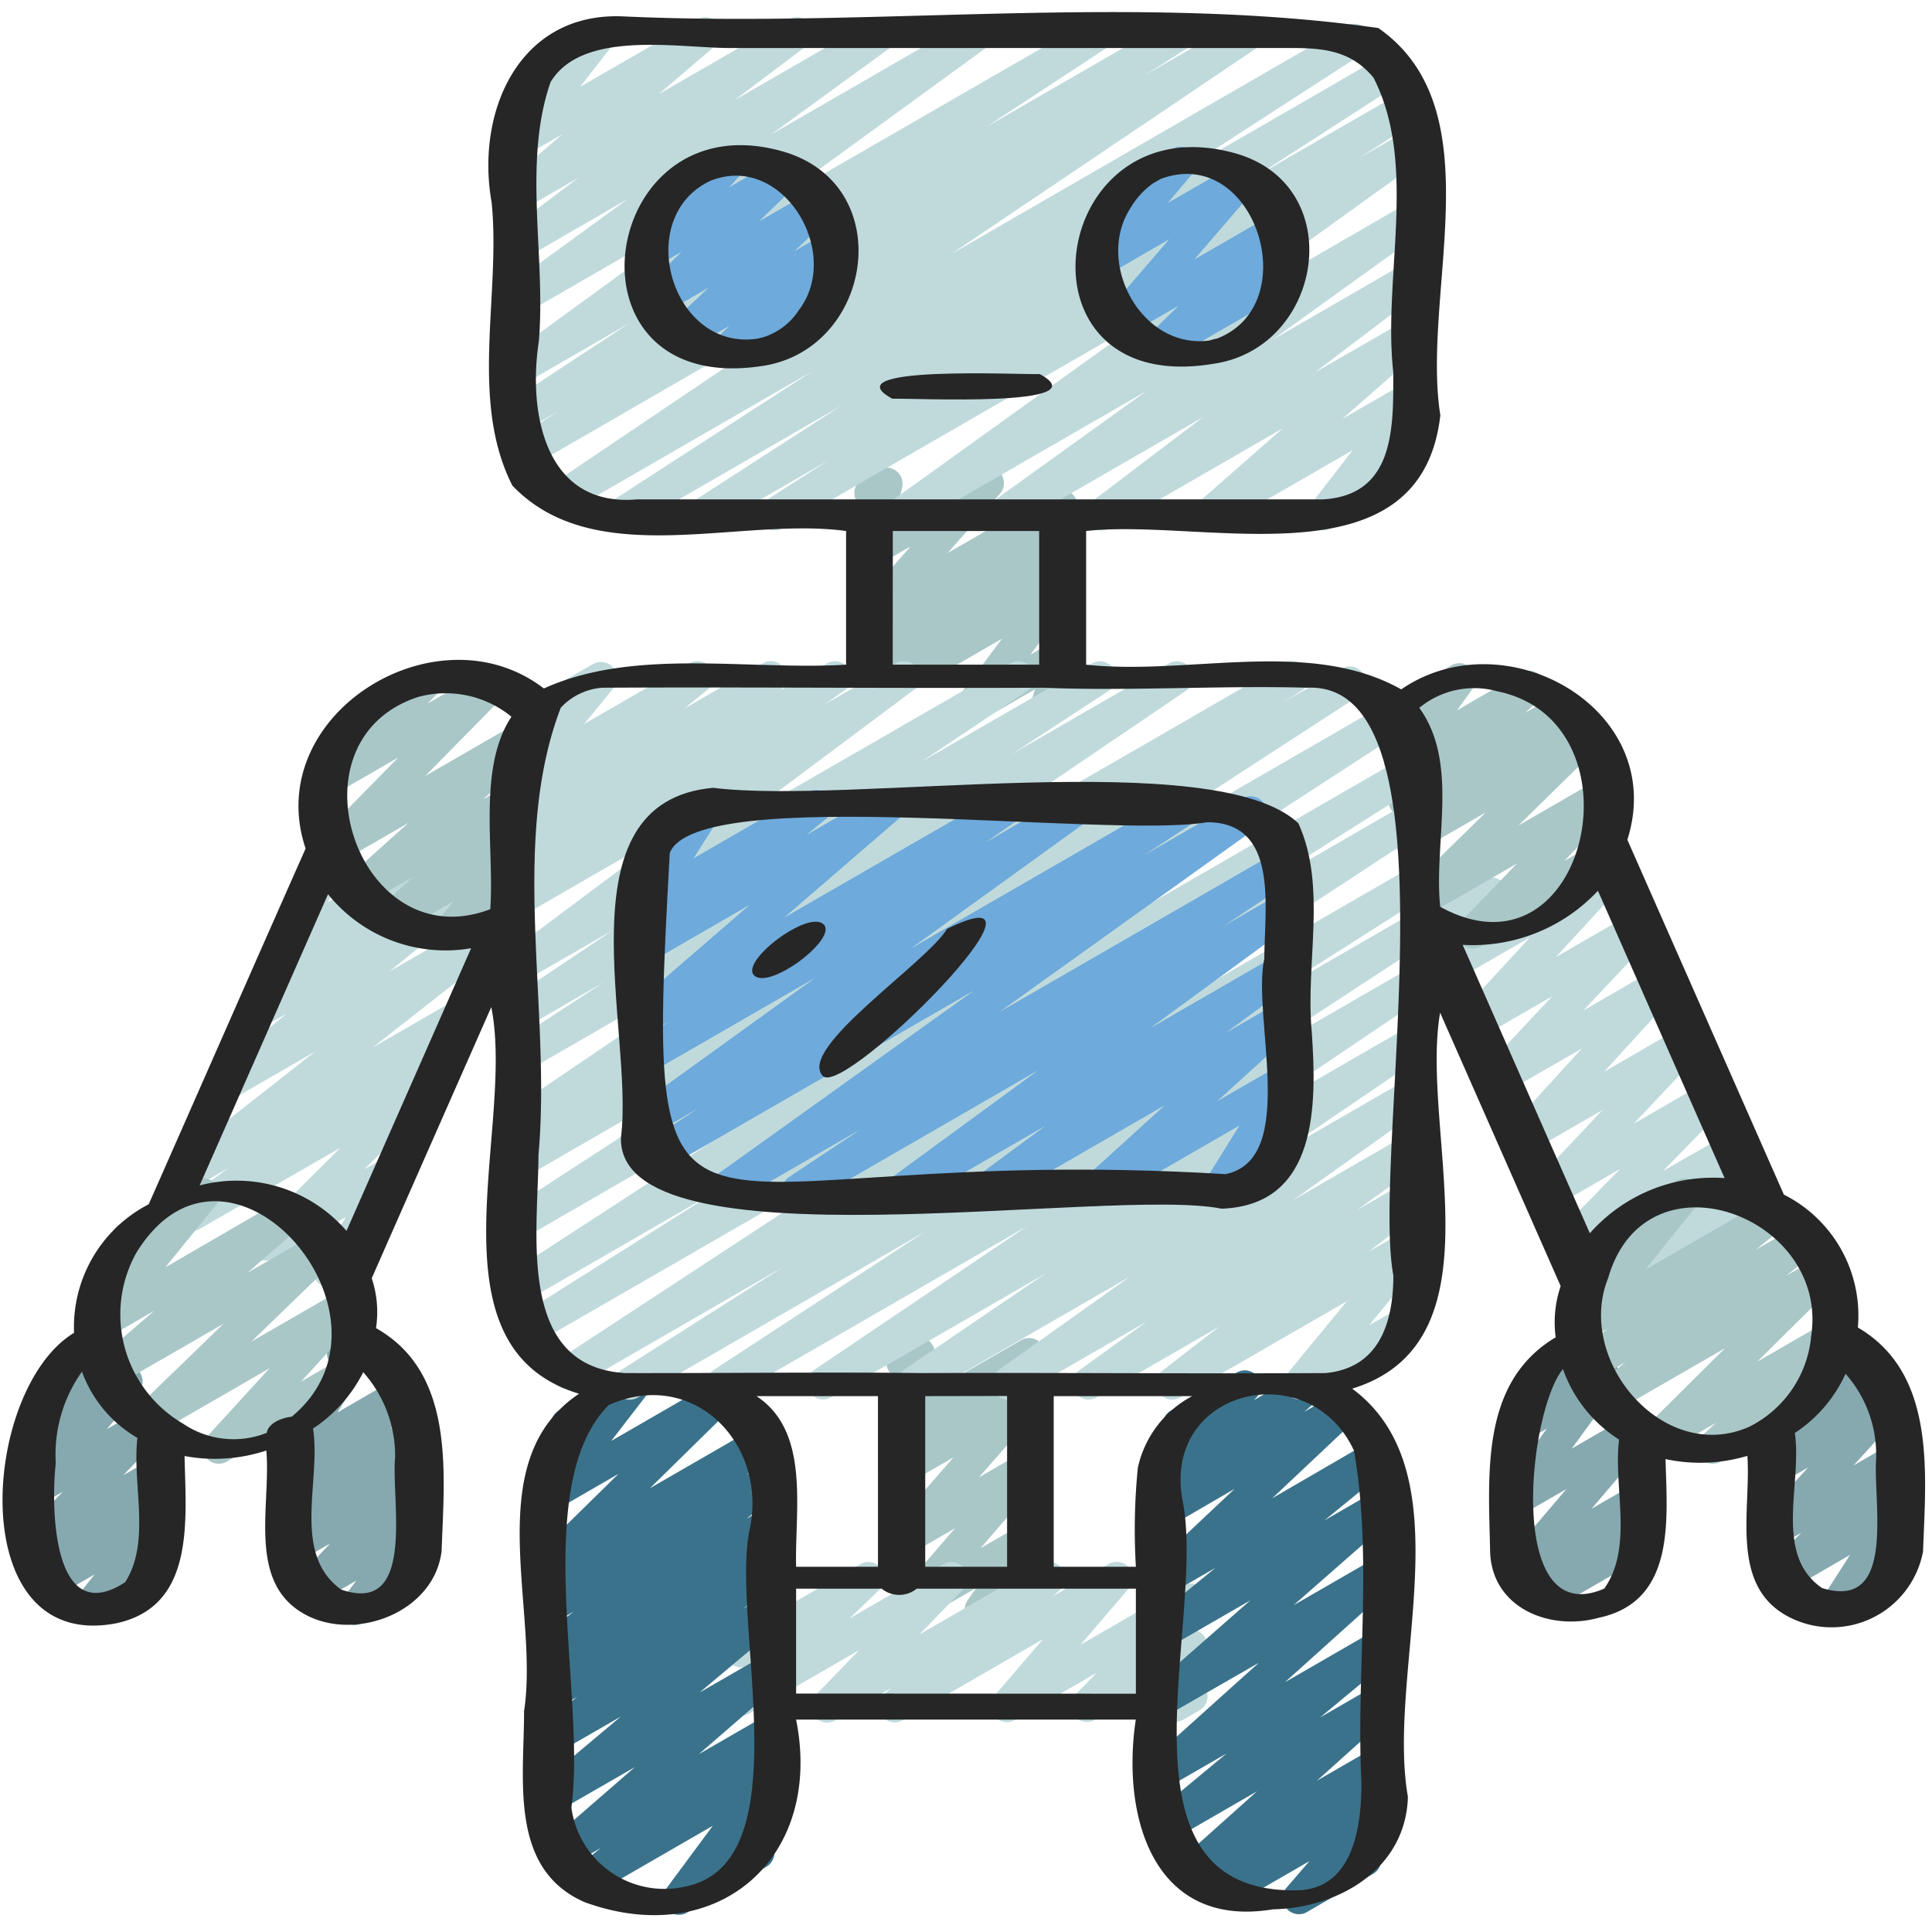 <?xml version="1.0" encoding="UTF-8"?> <svg xmlns="http://www.w3.org/2000/svg" id="Icons" height="512" viewBox="0 0 60 60" width="512"><path d="m28.124 50.5a.5.5 0 0 1 -.378-.827l1.915-2.212-1.381.8a.5.5 0 0 1 -.626-.762l1.957-2.238-1.331.768a.5.5 0 0 1 -.585-.8l.483-.437a.5.5 0 0 1 -.636-.586l.313-1.412a.5.5 0 0 1 -.075-.9l.507-.292a.5.5 0 0 1 .546.03.5.5 0 0 1 .192.512l-.26 1.171 2.955-1.7a.5.5 0 0 1 .585.8l-.481.435a.5.5 0 0 1 .527.806l-1.951 2.226 1.338-.774a.5.5 0 0 1 .628.76l-1.917 2.214 1.3-.748a.5.5 0 0 1 .661.718l-.376.541a.5.5 0 0 1 .22.931l-1.541.89a.5.5 0 0 1 -.661-.718l.265-.382-1.936 1.118a.489.489 0 0 1 -.257.068z" fill="#aac7c8"></path><path d="m25.685 53.494a.5.5 0 0 1 -.359-.848l1.357-1.4-3.4 1.964a.5.5 0 0 1 -.6-.794l.93-.891-.335.194a.5.5 0 0 1 -.738-.541l.311-1.4a.492.492 0 0 1 -.256-.217.5.5 0 0 1 .183-.683l.5-.289a.5.5 0 0 1 .739.542l-.256 1.152 2.946-1.7a.5.5 0 0 1 .6.794l-.931.89 2.928-1.69a.5.5 0 0 1 .608.781l-1.356 1.4 3.78-2.183a.5.5 0 0 1 .568.818l-.226.188 1.751-1.011a.5.5 0 0 1 .629.759l-1.5 1.749 3.172-1.831a.5.5 0 0 1 .607.783l-.671.683.074-.042a.5.5 0 0 1 .734.559l-.261 1a.5.5 0 0 1 .039.887l-.5.288a.507.507 0 0 1 -.554-.036.5.5 0 0 1 -.179-.524l.184-.707-2.2 1.272a.5.5 0 0 1 -.607-.783l.669-.681-2.547 1.47a.5.5 0 0 1 -.629-.759l1.5-1.749-4.358 2.516a.5.5 0 0 1 -.568-.818l.228-.189-1.751 1.011a.491.491 0 0 1 -.255.066z" fill="#c0dadc"></path><path d="m2.738 50.449a.5.5 0 0 1 -.391-.811l.591-.743-1.255.724a.5.5 0 0 1 -.6-.79l.688-.672-.491.283a.5.5 0 0 1 -.61-.779l1.28-1.333-.67.387a.5.5 0 0 1 -.63-.758l.993-1.157-.337.194a.5.5 0 0 1 -.649-.734l1.02-1.347a.478.478 0 0 1 -.177-.18.5.5 0 0 1 .183-.682l1.237-.715a.5.5 0 0 1 .648.734l-.622.823.733-.423a.5.5 0 0 1 .63.758l-.993 1.157 1.184-.685a.5.5 0 0 1 .61.779l-1.281 1.336.891-.515a.5.5 0 0 1 .6.79l-.686.67.087-.05a.5.5 0 0 1 .641.744l-.639.8a.5.5 0 0 1 .342.924l-2.076 1.2a.489.489 0 0 1 -.251.071z" fill="#86a9af"></path><path d="m11.024 50.469a.5.5 0 0 1 -.4-.8l.443-.582-1.232.713a.5.5 0 0 1 -.613-.776l1.029-1.088-.967.557a.5.5 0 0 1 -.588-.8l.548-.5a.5.5 0 0 1 -.568-.806l.782-.776-.182.1a.5.5 0 0 1 -.675-.694l1.65-2.692a.318.318 0 0 1 -.028-.043.5.5 0 0 1 .183-.683l.558-.322a.5.5 0 0 1 .676.7l-1.158 1.887 1.818-1.055a.5.5 0 0 1 .6.787l-.782.776.566-.326a.5.5 0 0 1 .587.8l-.543.5a.5.5 0 0 1 .6.781l-1.028 1.09.416-.24a.493.493 0 0 1 .625.1.5.5 0 0 1 .023.633l-.611.8a.5.5 0 0 1 .176.926l-1.659.958a.49.49 0 0 1 -.246.075z" fill="#86a9af"></path><path d="m10.237 39.99a.5.5 0 0 1 -.419-.773l.928-1.422-2.24 1.293a.5.5 0 0 1 -.6-.787l2.666-2.657-4.322 2.493a.5.5 0 0 1 -.55-.837l1.4-1.034-1.134.654a.5.5 0 0 1 -.559-.826l4.389-3.444-2.614 1.511a.5.5 0 0 1 -.566-.82l2.3-1.871-.733.423a.5.5 0 0 1 -.588-.8l1.349-1.24a.5.5 0 0 1 -.521-.737l1.208-2.17a.22.22 0 0 1 -.019-.03.5.5 0 0 1 .185-.683l.46-.264a.5.5 0 0 1 .685.677l-.765 1.376 2.088-1.206a.5.5 0 0 1 .588.8l-1.246 1.145 2.226-1.284a.5.5 0 0 1 .565.82l-2.3 1.871 3.3-1.9a.5.5 0 0 1 .558.826l-4.387 3.441 2.621-1.512a.5.5 0 0 1 .548.833l-1.4 1.038.044-.025a.5.5 0 0 1 .6.787l-2.666 2.658.744-.429a.5.5 0 0 1 .669.706l-1.288 1.969a.5.5 0 0 1 -.043.838l-.911.526a.5.5 0 0 1 -.25.066z" fill="#c0dadc"></path><path d="m13.931 29.466a.5.5 0 0 1 -.386-.819l.543-.658-1.669.963a.5.5 0 0 1 -.59-.8l.983-.913-1.492.861a.5.5 0 0 1 -.584-.8l1.949-1.744-2.157 1.244a.5.5 0 0 1 -.606-.783l2.447-2.493-2.013 1.162a.5.5 0 0 1 -.6-.789l.989-.971a.484.484 0 0 1 -.23-.207.5.5 0 0 1 .182-.683l2.376-1.372a.5.5 0 0 1 .6.789l-.4.4 1.775-1.025a.5.5 0 0 1 .606.783l-2.449 2.489 3.154-1.822a.5.5 0 0 1 .584.8l-1.943 1.748 1.16-.67a.5.5 0 0 1 .59.8l-.983.913.22-.127a.5.5 0 0 1 .636.751l-.623.746a.493.493 0 0 1 .493.246.5.5 0 0 1 -.183.683l-2.129 1.232a.49.49 0 0 1 -.25.066z" fill="#aac7c8"></path><path d="m6.794 45.458a.5.5 0 0 1 -.369-.838l1.947-2.128-3.572 2.063a.5.5 0 0 1 -.6-.792l2.74-2.652-3.323 1.918a.5.5 0 0 1 -.577-.81l1.749-1.511-1.5.865a.5.5 0 0 1 -.639-.748l1.58-1.945-.03.02a.5.5 0 0 1 -.5-.865l2.377-1.372a.5.5 0 0 1 .631.109.5.5 0 0 1 .008.639l-1.58 1.945 3.722-2.156a.5.5 0 0 1 .578.811l-1.748 1.512 2.258-1.3a.5.5 0 0 1 .6.792l-2.74 2.65 2.874-1.659a.5.5 0 0 1 .619.77l-1.948 2.129.937-.541a.5.5 0 1 1 .5.865l-3.744 2.162a.489.489 0 0 1 -.25.067z" fill="#aac7c8"></path><path d="m56.974 50.468a.5.5 0 0 1 -.422-.769l.9-1.409-1.915 1.11a.5.5 0 0 1 -.6-.787l1.006-1.013-.664.382a.5.5 0 0 1 -.62-.769l1.492-1.639-.875.505a.5.5 0 0 1 -.607-.782l.62-.633a.5.5 0 0 1 -.445-.81l1.339-1.661a.5.5 0 0 1 .223-.594l.558-.322a.5.5 0 0 1 .64.747l-.3.37.535-.309a.5.5 0 0 1 .607.782l-.51.522.5-.286a.5.5 0 0 1 .62.769l-1.492 1.638 1.158-.668a.5.5 0 0 1 .6.786l-1.009 1.011.406-.234a.5.5 0 0 1 .672.7l-.9 1.412a.5.5 0 0 1 .469.881l-1.737 1a.49.49 0 0 1 -.249.07z" fill="#86a9af"></path><path d="m47.876 50.112a.5.5 0 0 1 -.352-.855l.344-.341-.438.253a.5.5 0 0 1 -.631-.757l1.847-2.168-1.366.788a.5.5 0 0 1 -.654-.726l1.411-1.937-.7.4a.5.5 0 0 1 -.639-.748l.925-1.142a.479.479 0 0 1 -.128-.147.5.5 0 0 1 .183-.682l1.237-.715a.5.5 0 0 1 .639.747l-.383.474.4-.234a.5.5 0 0 1 .654.727l-1.411 1.937 1.832-1.057a.5.5 0 0 1 .631.757l-1.847 2.167 1.281-.739a.5.5 0 0 1 .6.788l-.433.43a.5.5 0 0 1 .332.926l-3.094 1.786a.489.489 0 0 1 -.24.068z" fill="#86a9af"></path><path d="m50.829 39.554a.5.5 0 0 1 -.37-.836l.962-1.062-2.437 1.407a.5.5 0 0 1 -.607-.783l1.941-1.98-2.035 1.175a.5.5 0 0 1 -.614-.776l2.1-2.228-2.241 1.293a.5.5 0 0 1 -.619-.77l2.214-2.429-2.4 1.383a.5.5 0 0 1 -.614-.775l2.1-2.234-2.244 1.294a.5.5 0 0 1 -.618-.771l2.17-2.353-2.336 1.348a.5.5 0 0 1 -.676-.692l.368-.606-.21.121a.5.5 0 1 1 -.5-.865l1.9-1.1a.5.5 0 0 1 .677.693l-.368.605 3.497-2.013a.5.5 0 0 1 .617.771l-2.17 2.354 2.34-1.351a.5.5 0 0 1 .615.775l-2.1 2.234 2.246-1.3a.5.5 0 0 1 .619.769l-2.215 2.43 2.4-1.386a.5.5 0 0 1 .614.776l-2.1 2.228 2.245-1.3a.5.5 0 0 1 .608.783l-1.941 1.981 2.037-1.164a.5.5 0 0 1 .62.769l-.962 1.061.919-.53a.5.5 0 0 1 .5.865l-3.682 2.126a.49.49 0 0 1 -.25.063z" fill="#c0dadc"></path><path d="m45.745 29.453a.5.5 0 0 1 -.359-.848l1.726-1.788-2.879 1.662a.5.5 0 0 1 -.6-.79l2.509-2.46-2.137 1.234a.5.5 0 0 1 -.569-.817l.363-.3a.5.5 0 0 1 -.578-.174.5.5 0 0 1 .066-.664l.481-.44-.033.019a.5.5 0 0 1 -.656-.725l.483-.672a.5.5 0 0 1 -.486-.873l2-1.153a.5.5 0 0 1 .656.725l-.482.67 2.006-1.159a.5.5 0 0 1 .587.8l-.48.439.985-.569a.5.5 0 0 1 .569.818l-.334.278.479-.276a.5.5 0 0 1 .6.79l-2.508 2.458 2.54-1.466a.5.5 0 0 1 .61.78l-1.727 1.788.739-.427a.5.5 0 0 1 .5.866l-3.816 2.207a.489.489 0 0 1 -.255.067z" fill="#aac7c8"></path><path d="m30.133 22.484a.5.5 0 0 1 -.374-.168.5.5 0 0 1 -.027-.631l1.387-1.85-3.839 2.216a.5.5 0 0 1 -.558-.826l.442-.347a.5.5 0 0 1 -.443-.878l.506-.4a.5.5 0 0 1 -.572-.791l1.625-1.839-1 .577a.5.5 0 0 1 -.736-.55l.295-1.222a.491.491 0 0 1 -.241-.212.5.5 0 0 1 .182-.682l.5-.291a.5.5 0 0 1 .737.55l-.232.959 2.642-1.525a.5.5 0 0 1 .625.764l-1.625 1.839 3.292-1.9a.5.5 0 0 1 .559.825l-.5.4a.5.5 0 0 1 .507.852l-.439.344a.5.5 0 0 1 .536.781l-1.382 1.852.746-.431a.5.5 0 0 1 .728.58l-.234.757a.5.5 0 0 1 .012.872l-.512.3a.5.5 0 0 1 -.727-.58l.13-.422-1.757 1.014a.489.489 0 0 1 -.253.063z" fill="#aac7c8"></path><path d="m21.082 59.465a.5.5 0 0 1 -.4-.8l1.455-1.965-3.66 2.114a.5.5 0 0 1 -.565-.822l.745-.6-.963.555a.5.5 0 0 1 -.578-.81l2.6-2.257-2.436 1.403a.5.5 0 0 1 -.571-.815l2.568-2.156-2 1.152a.5.5 0 0 1 -.556-.827l1.2-.937-.648.373a.5.5 0 0 1 -.555-.828l1.006-.777-.451.261a.5.5 0 0 1 -.555-.829l1.1-.851-.544.313a.5.5 0 0 1 -.555-.828l.828-.641-.273.157a.5.5 0 0 1 -.6-.789l2.535-2.49-1.929 1.116a.5.5 0 0 1 -.645-.739l1.1-1.427a.5.5 0 0 1 -.376-.917l2.05-1.184a.5.5 0 0 1 .646.738l-1.073 1.392 3.138-1.812a.5.5 0 0 1 .6.79l-2.535 2.49 3.262-1.883a.5.5 0 0 1 .556.828l-.826.64.537-.31a.5.5 0 0 1 .556.828l-1.1.852.549-.317a.5.5 0 0 1 .555.829l-1.006.777.451-.261a.5.5 0 0 1 .556.827l-1.2.937.648-.373a.5.5 0 0 1 .571.815l-2.568 2.156 2-1.152a.5.5 0 0 1 .578.811l-2.6 2.255 2.019-1.165a.5.5 0 0 1 .564.821l-.747.6.183-.1a.5.5 0 0 1 .652.73l-1.457 1.967.363-.209a.5.5 0 1 1 .5.865l-2.449 1.414a.49.49 0 0 1 -.25.065z" fill="#3a728b"></path><path d="m40.336 59.447a.5.5 0 0 1 -.379-.826l.708-.821-2.447 1.412a.5.5 0 0 1 -.567-.819l.249-.2-.689.4a.5.5 0 0 1 -.583-.806l2.408-2.155-2.662 1.537a.5.5 0 0 1 -.569-.817l2.286-1.895-1.811 1.043a.5.5 0 0 1 -.654-.139.5.5 0 0 1 .069-.666l3.4-3.057-2.815 1.619a.5.5 0 0 1 -.58-.809l3.13-2.748-2.55 1.472a.5.5 0 0 1 -.566-.82l2.034-1.662-1.468.847a.5.5 0 0 1 -.593-.8l2.656-2.5-2.063 1.2a.5.5 0 0 1 -.574-.813l.484-.414a.5.5 0 0 1 -.5-.829l.688-.7a.486.486 0 0 1 -.2-.191.5.5 0 0 1 .182-.682l2.05-1.184a.5.5 0 0 1 .607.782l-.076.078 1.411-.814a.5.5 0 0 1 .575.813l-.428.365 1.072-.618a.5.5 0 0 1 .593.8l-2.654 2.5 3.09-1.794a.5.5 0 0 1 .566.82l-2.034 1.662 1.588-.918a.5.5 0 0 1 .58.808l-3.13 2.746 2.55-1.471a.5.5 0 0 1 .585.8l-3.4 3.06 2.816-1.625a.5.5 0 0 1 .569.817l-2.29 1.9 1.716-.99a.5.5 0 0 1 .583.8l-2.399 2.155 1.824-1.053a.5.5 0 0 1 .566.819l-.4.328a.5.5 0 0 1 .463.82l-.9 1.049a.5.5 0 0 1 .192.929l-2.05 1.184a.489.489 0 0 1 -.259.071z" fill="#3a728b"></path><path d="m19.558 43.47a.5.5 0 0 1 -.269-.922l5.031-3.2-6.44 3.718a.5.5 0 0 1 -.525-.851l11.56-7.576-12.321 7.109a.5.5 0 0 1 -.517-.855l6.232-3.934-6.029 3.479a.5.5 0 0 1 -.522-.851l11.484-7.467-10.962 6.329a.5.5 0 0 1 -.522-.851l9.954-6.468-9.432 5.445a.5.5 0 0 1 -.515-.856l.577-.362-.062.036a.5.5 0 0 1 -.53-.847l9.127-6.192-8.6 4.962a.5.5 0 0 1 -.523-.851l3-1.963-2.474 1.432a.5.5 0 0 1 -.528-.848l3.285-2.2-2.757 1.587a.5.5 0 0 1 -.55-.833l5.308-3.972-4.758 2.747a.5.5 0 0 1 -.537-.842l.636-.446-.1.057a.5.5 0 0 1 -.543-.838l.351-.253a.5.5 0 0 1 -.373-.886l.729-.592-.164.1a.5.5 0 0 1 -.637-.749l1-1.226a.472.472 0 0 1 -.462-.249.5.5 0 0 1 .182-.682l2.05-1.184a.5.5 0 0 1 .638.749l-.908 1.11 3.263-1.884a.5.5 0 0 1 .566.821l-.729.591 2.446-1.412a.5.5 0 0 1 .543.838l-.02.014 1.477-.852a.5.5 0 0 1 .538.841l-.635.447 2.23-1.288a.5.5 0 0 1 .55.833l-5.31 3.967 8.326-4.8a.5.5 0 0 1 .528.847l-3.284 2.2 5.286-3.047a.5.5 0 0 1 .523.851l-3 1.96 4.872-2.811a.5.5 0 0 1 .53.846l-9.126 6.192 12.191-7.038a.5.5 0 0 1 .516.856l-.573.359 1.835-1.059a.5.5 0 0 1 .522.851l-9.953 6.467 10.875-6.278a.5.5 0 0 1 .522.852l-11.49 7.469 11.551-6.668a.5.5 0 0 1 .517.856l-6.221 3.925 5.712-3.3a.5.5 0 0 1 .524.85l-11.563 7.582 11.039-6.373a.5.5 0 0 1 .518.855l-5.038 3.207 4.518-2.608a.5.5 0 0 1 .523.851l-6.56 4.293 6.039-3.487a.5.5 0 0 1 .529.846l-6.616 4.467 6.087-3.513a.5.5 0 0 1 .531.846l-4.419 3.006 3.888-2.242a.5.5 0 0 1 .54.84l-4.1 2.921 3.565-2.058a.5.5 0 0 1 .542.838l-2.11 1.519 1.568-.9a.5.5 0 0 1 .556.828l-1.769 1.372 1.213-.7a.5.5 0 0 1 .635.75l-1.843 2.24 1.031-.594a.5.5 0 1 1 .5.865l-3.427 1.969a.5.5 0 0 1 -.636-.75l1.844-2.24-5.18 2.99a.5.5 0 0 1 -.556-.828l1.772-1.372-3.815 2.2a.5.5 0 0 1 -.542-.838l2.1-1.516-4.074 2.354a.5.5 0 0 1 -.54-.839l4.106-2.92-6.516 3.759a.5.5 0 0 1 -.531-.845l4.419-3.006-6.672 3.851a.5.5 0 0 1 -.529-.846l6.619-4.469-9.208 5.315a.5.5 0 0 1 -.524-.85l6.561-4.294-8.911 5.144a.5.5 0 0 1 -.25.07z" fill="#c0dadc"></path><path d="m24.045 16.47a.5.5 0 0 1 -.271-.921l1.926-1.236-3.619 2.087a.5.5 0 0 1 -.521-.852l4.565-2.948-6.583 3.8a.5.5 0 0 1 -.521-.852l6.2-4.015-7.592 4.383a.5.5 0 0 1 -.53-.847l9.555-6.445-10.171 5.876a.5.5 0 0 1 -.518-.855l1.375-.876-1.06.611a.5.5 0 0 1 -.524-.851l3.79-2.493-3.266 1.886a.5.5 0 0 1 -.544-.837l6.723-4.894-6.179 3.567a.5.5 0 0 1 -.544-.837l3.764-2.744-3.22 1.86a.5.5 0 0 1 -.551-.832l2.232-1.684-1.681.969a.5.5 0 0 1 -.575-.812l1.767-1.513-1.192.688a.5.5 0 0 1 -.643-.741l1.085-1.387a.5.5 0 0 1 -.358-.921l2.05-1.184a.5.5 0 0 1 .644.74l-1.046 1.34 3.639-2.1a.5.5 0 0 1 .576.812l-1.766 1.51 4.026-2.322a.5.5 0 0 1 .552.832l-2.233 1.683 4.361-2.515a.5.5 0 0 1 .544.837l-3.767 2.742 6.203-3.579a.5.5 0 0 1 .544.837l-6.723 4.892 9.932-5.729a.5.5 0 0 1 .525.85l-3.79 2.489 5.788-3.339a.5.5 0 0 1 .518.854l-1.369.873 2.993-1.727a.5.5 0 0 1 .53.846l-9.558 6.446 12.282-7.092a.5.5 0 0 1 .522.852l-6.211 4.02 6.91-3.989a.5.5 0 0 1 .522.852l-4.562 2.944 4.619-2.666a.5.5 0 0 1 .521.853l-1.916 1.234 1.5-.863a.5.5 0 0 1 .542.839l-7.88 5.668 7.334-4.244a.5.5 0 0 1 .542.839l-4.745 3.415 4.2-2.426a.5.5 0 0 1 .552.831l-3.438 2.61 2.889-1.661a.5.5 0 0 1 .58.809l-2.611 2.291 2.031-1.171a.5.5 0 0 1 .645.739l-1.3 1.68.2-.117a.5.5 0 0 1 .5.865l-2.411 1.396a.5.5 0 0 1 -.645-.74l1.3-1.679-4.199 2.419a.5.5 0 0 1 -.581-.808l2.61-2.291-5.37 3.1a.5.5 0 0 1 -.553-.831l3.435-2.608-5.957 3.438a.5.5 0 0 1 -.542-.839l4.748-3.414-7.373 4.253a.5.5 0 0 1 -.542-.839l7.877-5.661-11.262 6.5a.5.5 0 0 1 -.255.07z" fill="#c0dadc"></path><path d="m22.532 11.43a.5.5 0 0 1 -.346-.861l.469-.452-1.19.687a.5.5 0 0 1 -.593-.8l1.14-1.075-1.412.821a.5.5 0 0 1 -.6-.791l1.17-1.142-.883.509a.5.5 0 0 1 -.617-.772l.781-.845a.5.5 0 0 1 -.087-.9l2.05-1.184a.5.5 0 0 1 .617.773l-.388.42 1.5-.865a.5.5 0 0 1 .6.791l-1.175 1.134 1.651-.952a.5.5 0 0 1 .593.8l-1.14 1.074 1.028-.593a.5.5 0 0 1 .6.793l-.586.564a.5.5 0 0 1 .5.247.5.5 0 0 1 -.182.682l-3.239 1.869a.49.49 0 0 1 -.261.068z" fill="#6eaadb"></path><path d="m35.993 11.289a.5.5 0 0 1 -.348-.858l.961-.939-1.573.908a.5.5 0 0 1 -.629-.758l1.909-2.213-2.022 1.171a.5.5 0 0 1 -.632-.755l.932-1.106a.5.5 0 0 1 -.227-.931l2.05-1.184a.5.5 0 0 1 .632.755l-.781.927 2.106-1.216a.5.5 0 0 1 .629.755l-1.909 2.213 2.472-1.427a.5.5 0 0 1 .6.791l-.963.938.469-.27a.5.5 0 1 1 .5.865l-3.926 2.267a.489.489 0 0 1 -.25.067z" fill="#6eaadb"></path><path d="m53.189 45.457a.5.5 0 0 1 -.338-.867l.437-.4-1.567.9a.5.5 0 0 1 -.6-.788l2.458-2.437-3.464 2a.5.5 0 0 1 -.561-.824l.928-.737-.934.539a.5.5 0 0 1 -.565-.822l.939-.76-.627.361a.5.5 0 0 1 -.641-.745l1.62-2.023-.074.046a.5.5 0 0 1 -.5-.865l2.377-1.372a.5.5 0 0 1 .641.745l-1.618 2.021 3.805-2.2a.5.5 0 0 1 .565.822l-.94.761 1.3-.75a.5.5 0 0 1 .562.825l-.926.735.963-.556a.5.5 0 0 1 .6.788l-2.458 2.436 2.12-1.223a.5.5 0 0 1 .588.8l-.837.773a.5.5 0 0 1 .161.924l-3.16 1.824a.489.489 0 0 1 -.254.069z" fill="#aac7c8"></path><path d="m24.783 37.47a.5.5 0 0 1 -.277-.916l2.233-1.489-4.049 2.335a.5.5 0 0 1 -.541-.839l8.1-5.8-9.729 5.616a.5.5 0 0 1 -.52-.851l1.7-1.114-1.421.82a.5.5 0 0 1 -.543-.837l5.57-4.021-5.027 2.9a.5.5 0 0 1 -.534-.844l1.042-.718-.508.293a.5.5 0 0 1 -.579-.805l3.584-3.1-3 1.734a.5.5 0 0 1 -.567-.819l.623-.511-.056.031a.5.5 0 0 1 -.673-.7l.87-1.374a.5.5 0 0 1 -.412-.906l1.657-.956a.5.5 0 0 1 .61.086.5.5 0 0 1 .063.614l-.859 1.356 3.56-2.055a.5.5 0 0 1 .567.819l-.623.512 2.31-1.331a.5.5 0 0 1 .577.81l-3.581 3.09 6.763-3.9a.5.5 0 0 1 .534.844l-1.046.721 2.712-1.565a.5.5 0 0 1 .543.838l-5.564 4.016 8.408-4.854a.5.5 0 0 1 .524.85l-1.708 1.118 3.076-1.775a.5.5 0 0 1 .541.839l-8.1 5.8 8.678-5.009a.5.5 0 0 1 .527.848l-2.238 1.49 1.717-.991a.5.5 0 0 1 .545.835l-4.54 3.325 3.995-2.306a.5.5 0 0 1 .547.835l-2.181 1.608 1.634-.943a.5.5 0 0 1 .586.8l-2.503 2.276 1.922-1.109a.5.5 0 0 1 .675.7l-1.087 1.748.217-.125a.5.5 0 1 1 .5.865l-1.948 1.121a.5.5 0 0 1 -.609-.085.5.5 0 0 1 -.066-.611l1.087-1.749-4.236 2.445a.5.5 0 0 1 -.586-.8l2.507-2.276-5.332 3.076a.5.5 0 0 1 -.547-.835l2.182-1.609-4.234 2.444a.5.5 0 0 1 -.545-.836l4.539-3.324-7.206 4.16a.5.5 0 0 1 -.25.07z" fill="#6eaadb"></path><g fill="#262626"><path d="m24.435 4.741c-5.816-1.807-7.233 7.538-.847 6.637 3.467-.434 4.344-5.504.847-6.637zm.377 4.887a2.053 2.053 0 0 1 -1.113.847c.026-.006-.23.054-.137.036-2.692.448-3.921-3.727-1.52-4.887 2.239-.924 4.137 2.201 2.77 4.004z"></path><path d="m37.669 11.3c3.419-.479 4.234-5.5.73-6.529-5.863-1.671-7.142 7.591-.73 6.529zm-2.569-4.827a2.5 2.5 0 0 1 .684-.762c0-.006.3-.174.245-.148 2.953-1.118 4.546 3.929 1.73 4.965.116-.041-.279.062-.159.041-2.116.324-3.6-2.369-2.5-4.096z"></path><path d="m3.583 50.418c2.507-.516 2.184-3.237 2.149-5.2a5.094 5.094 0 0 0 2.539-.171c.154 1.728-.636 4.17 1.283 5.133 1.578.786 3.947-.149 4.161-2.019.083-2.42.431-5.522-2.038-6.915a3.3 3.3 0 0 0 -.133-1.548q1.855-4.211 3.713-8.422c.76 3.751-2.09 10.552 2.726 12.008-3.123 2.09-1.221 6.688-1.708 9.861.006 2.1-.481 4.9 1.883 5.929 4.117 1.5 7.425-1.364 6.566-5.67h10.549c-.451 3 .535 6.507 4.257 5.892 2.046-.041 4.128-1.255 4.194-3.49-.684-3.928 1.841-10.028-1.73-12.68 4.715-1.457 2.095-7.984 2.73-11.677l3.744 8.492a3.508 3.508 0 0 0 -.155 1.591c-2.342 1.391-2.084 4.248-2.037 6.619.029 1.778 1.843 2.513 3.376 2.09 2.387-.509 2.124-3.031 2.072-4.928a5.12 5.12 0 0 0 2.542-.1c.121 1.7-.569 4.049 1.3 5.008a2.89 2.89 0 0 0 4.156-2.038c.085-2.43.419-5.527-2.025-6.956a4.2 4.2 0 0 0 -2.297-4.127l-4.861-11.02c1.281-4.031-3.759-6.908-7.023-4.671-2.861-1.609-6.6-.42-9.785-.767v-4.151c3.677-.412 10.388 1.726 11-3.593-.6-3.809 1.7-9.5-1.927-12.028-7.63-1.08-15.693 0-23.451-.361-3.236-.141-4.589 2.962-4.084 5.781.287 2.887-.7 6.14.643 8.79 2.567 2.684 7.041.957 10.364 1.411v4.151c-3.041.184-6.574-.537-9.385.739-3.343-2.565-8.787.835-7.4 4.972-1.631 3.676-3.246 7.366-4.873 11.047a4.291 4.291 0 0 0 -2.318 3.992c-2.883 1.745-3.451 9.908 1.283 9.026zm8.688-5.165c-.132 1.312.672 4.931-1.678 4.111-1.552-1.119-.612-3.38-.872-5a4.523 4.523 0 0 0 1.559-1.749 3.909 3.909 0 0 1 .991 2.638zm19.005-1.9v5.305h-2.542v-5.3zm4.062 2.22a19.246 19.246 0 0 0 -.062 3.085h-2.552v-5.3h4.3a3.315 3.315 0 0 0 -1.686 2.22zm-8.072 2.734v.351h-2.542c-.046-1.765.451-4.192-1.231-5.3h3.773zm-3.99-.787c-.588 2.864 1.648 10.339-1.993 11.068a2.913 2.913 0 0 1 -3.538-2.454c.473-3.513-1.308-10.012 1.159-12.5 2.645-1.177 4.96 1.223 4.372 3.891zm2.5 5.075h-1.052v-3.258h2.657a.86.86 0 0 0 1.089 0h6.806v3.263zm16.267-7.573c.6 3.365.065 6.923.238 10.35 0 1.328-.242 3.254-1.943 3.332-6.047.159-2.861-8.306-3.609-12.086-.665-3.478 3.909-4.558 5.309-1.591zm7.781 4.312c-3.063 1.336-2.385-5.458-1.286-6.817a4.279 4.279 0 0 0 1.743 2.19c-.181 1.506.456 3.331-.462 4.632zm8.447-4.107c-.132 1.335.676 4.817-1.684 4.092-1.523-1.039-.61-3.257-.848-4.816a4.353 4.353 0 0 0 1.576-1.839 3.788 3.788 0 0 1 .951 2.568zm-2.029-3.675a3.5 3.5 0 0 1 -1.915 2.756c-2.664 1.185-5.416-2.069-4.383-4.62 1.17-4.068 6.941-1.903 6.293 1.869zm-2.849-5.34.166.375a5.1 5.1 0 0 0 -4.185 1.713q-1.975-4.477-3.949-8.957a5.327 5.327 0 0 0 4.2-1.679zm-6.893-14.743c4.61.945 2.8 9.2-1.773 6.693-.21-2 .6-4.452-.649-6.179a2.675 2.675 0 0 1 2.422-.514zm-26.724-5.96c-2.839.246-3.385-2.673-3.042-4.909.223-2.631-.506-5.551.365-8.052.988-1.634 3.968-1.057 5.562-1.057h17.078c1.1 0 2.126-.044 2.919.926 1.38 2.706.283 6.18.612 9.148 0 1.659.068 3.82-2.192 3.944zm7.951.982h4.545v4.151h-4.548zm-9.027 4.867c4.571-.025 9.137.022 13.712 0 2.606.111 5.478-.075 8.18 0 4.843-.232 1.974 14.457 2.68 18.254 0 1.411-.412 2.875-2.11 3.03-4.183.024-8.38-.016-12.568 0-2.9-.035-6.146.006-9.172 0-3.415-.194-2.7-4.417-2.7-6.764.41-4.525-.915-9.706.694-13.9a1.959 1.959 0 0 1 1.284-.62zm-5.759.3a3.224 3.224 0 0 1 2.942.6c-1.053 1.6-.526 4.089-.657 5.977-4.083 1.565-6.39-5.188-2.281-6.576zm-2.754 6.112a4.682 4.682 0 0 0 4.444 1.678l-3.87 8.778a4.514 4.514 0 0 0 -4.561-1.411zm-5.96 11.149c2.842-4.667 8.6 1.965 4.83 5.079-.363.037-.735.228-.772.5a2.79 2.79 0 0 1 -2.605-.288 3.929 3.929 0 0 1 -1.453-5.291zm-2.495 6.519a4.442 4.442 0 0 1 .813-2.84 3.929 3.929 0 0 0 1.723 2.057c-.171 1.439.431 3.214-.381 4.482-2.248 1.463-2.311-2.3-2.155-3.699z"></path><path d="m19.284 35.325c-.116 4.154 15.162 1.509 18.653 2.212 3-.108 2.959-3.242 2.8-5.5-.2-2.123.483-4.5-.416-6.471-2.583-2.429-13.906-.564-18.174-1.1-4.82.434-2.44 7.559-2.863 10.859zm1.516-8.834c.841-2.177 13.622-.428 16.687-.956 2.256 0 1.777 2.68 1.777 4.239-.392 1.789 1.07 6.217-1.2 6.69-17.349-1.048-18.075 4.618-17.264-9.973z"></path><path d="m27.711 12.383c.6-.024 6.5.28 4.579-.766-.602.024-6.505-.28-4.579.766z"></path><path d="m23.48 30.335c.583.319 2.681-1.32 2.04-1.67-.583-.319-2.681 1.32-2.04 1.67z"></path><path d="m25.565 33.426c.723.6 7.832-6.55 3.845-4.578-.624 1.052-4.705 3.739-3.845 4.578z"></path></g></svg> 